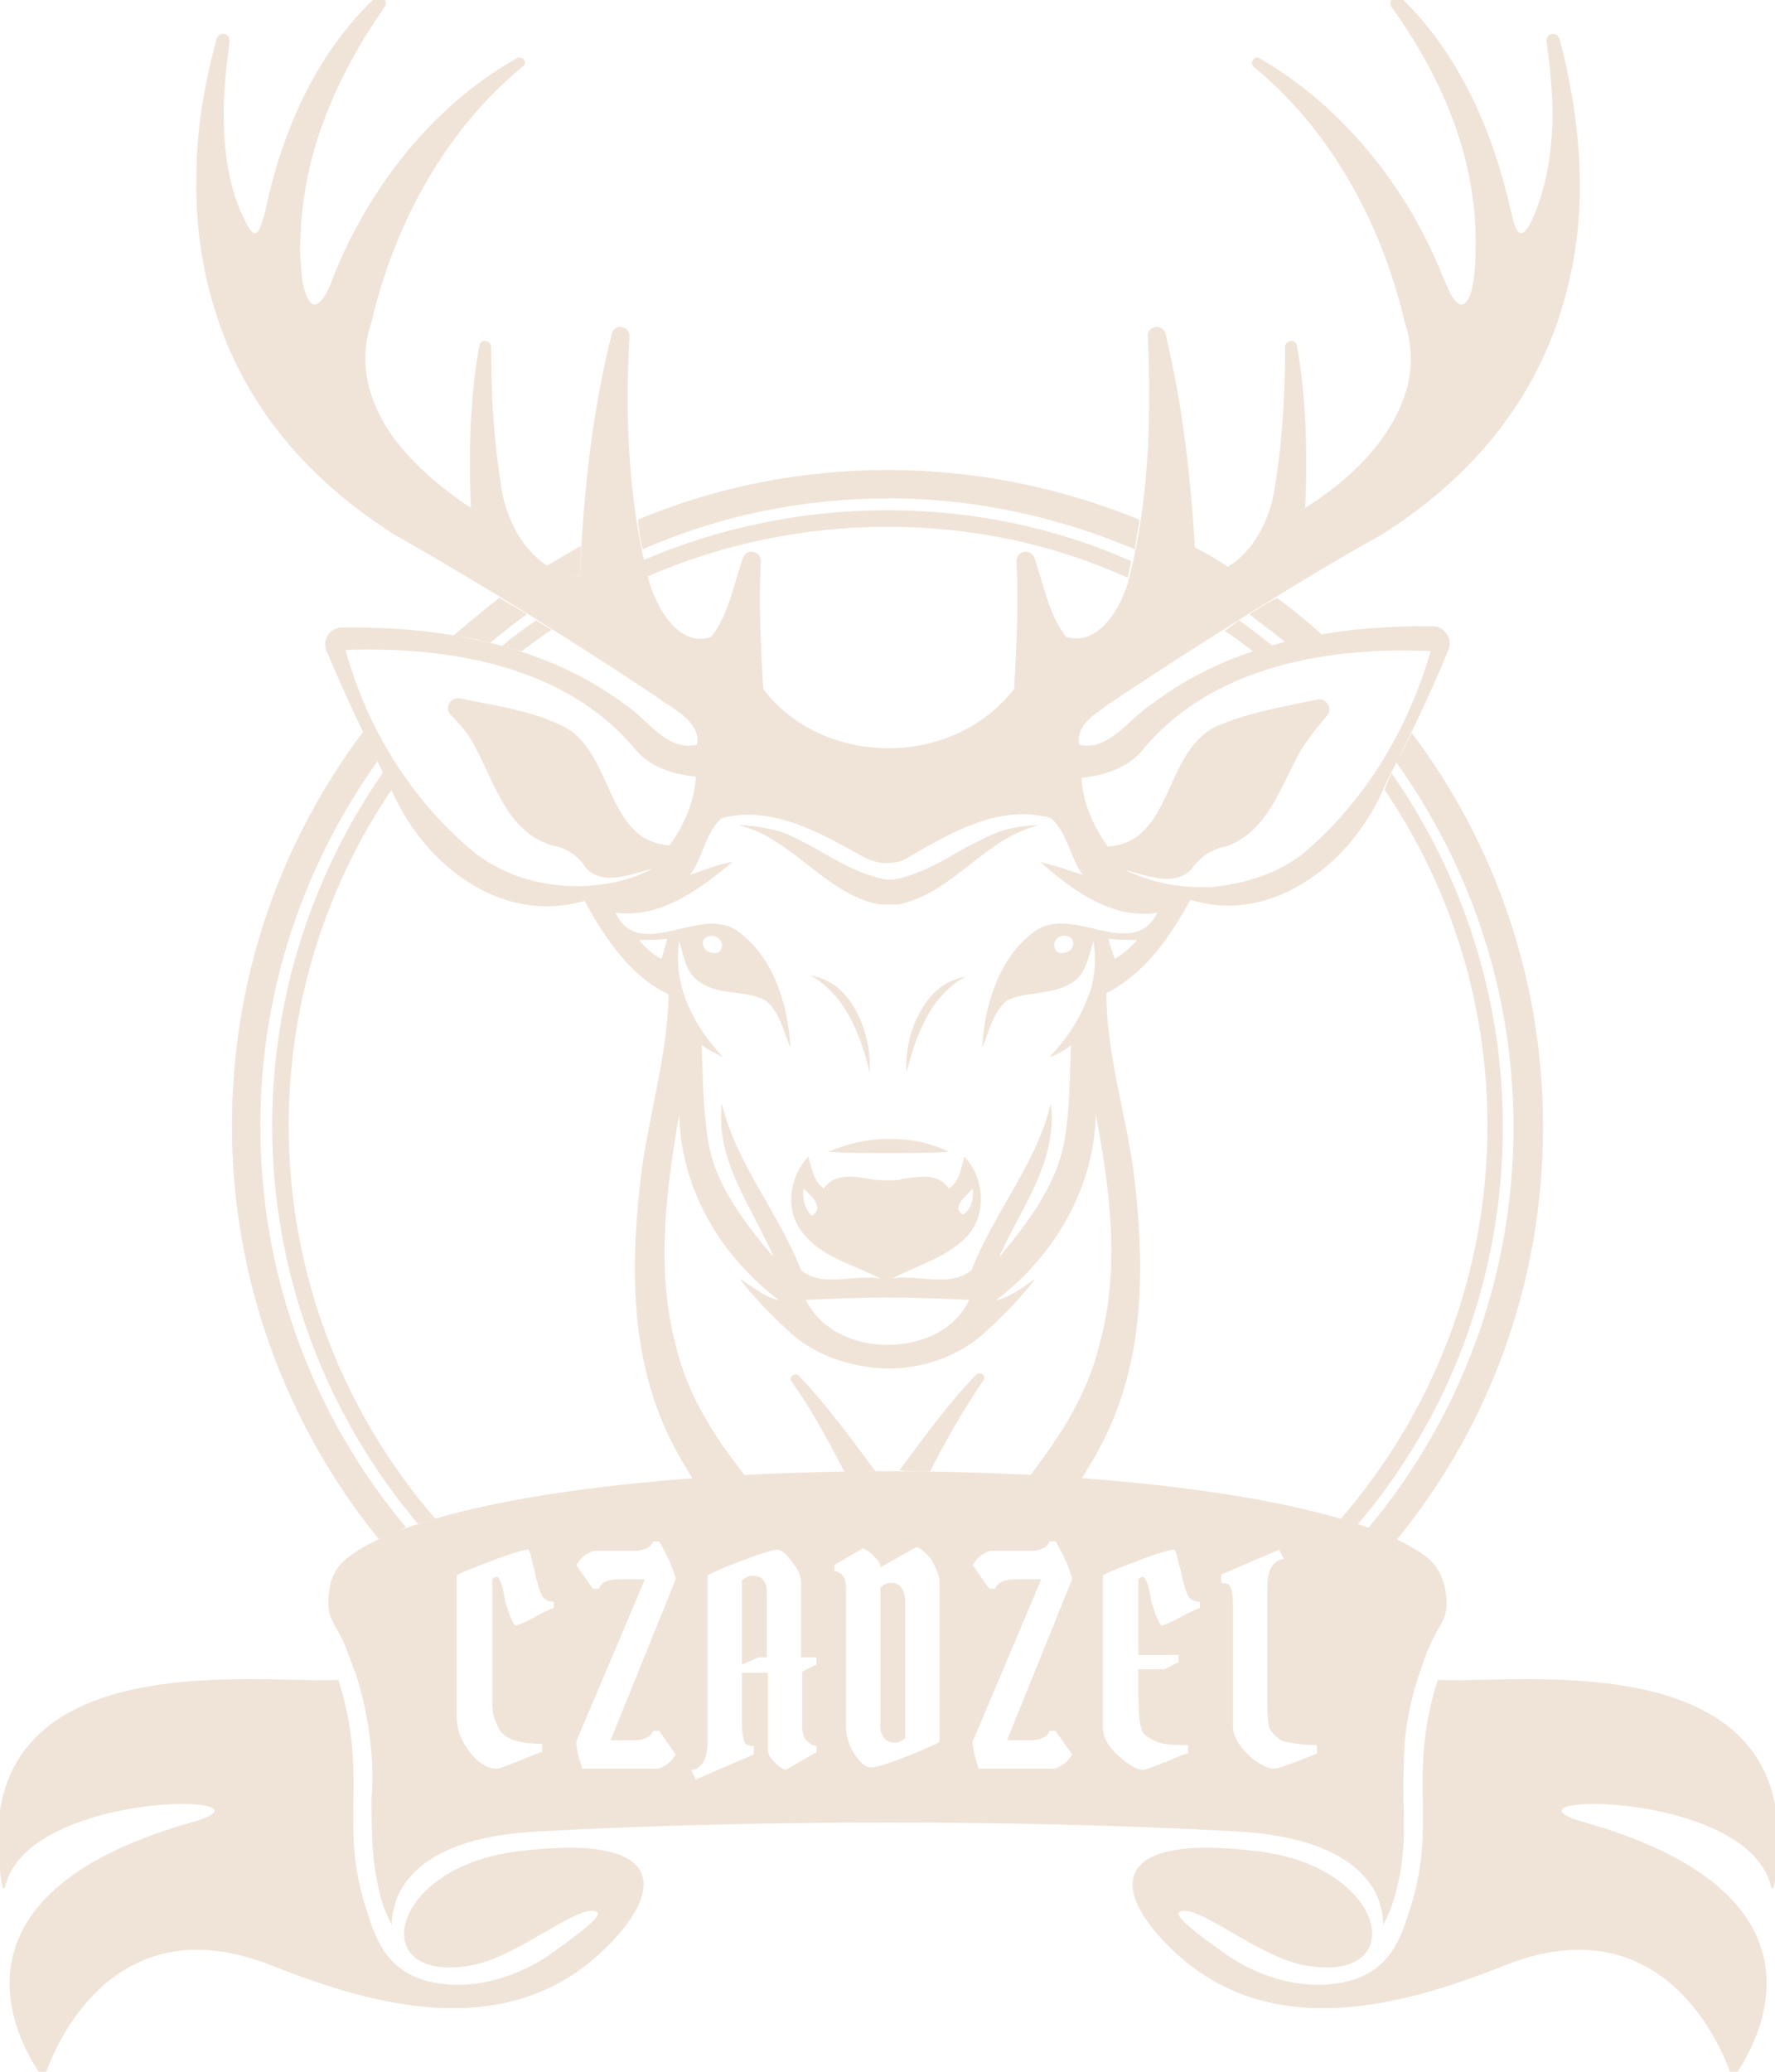 <?xml version="1.0" encoding="UTF-8"?> <svg xmlns="http://www.w3.org/2000/svg" xmlns:xlink="http://www.w3.org/1999/xlink" version="1.1" id="Слой_1" x="0px" y="0px" viewBox="0 0 150 175" style="enable-background:new 0 0 150 175;" xml:space="preserve"> <style type="text/css"> .st0{fill-rule:evenodd;clip-rule:evenodd;fill:#F0E4D8;} </style> <path class="st0" d="M42.4,54.6c0.9-0.8,1.9-1.5,2.9-2.2c0.4,0.3,0.9,0.5,1.3,0.8c-0.9,0.6-1.7,1.2-2.5,1.8 C43.5,54.9,43,54.7,42.4,54.6 M35.3,128.7C27.7,119.7,23,107.9,23,95.1c0-11.1,3.5-21.4,9.4-29.9c0.2,0.3,0.3,0.7,0.5,1 c0.1,0.2,0.1,0.3,0.2,0.5c-5.5,8.1-8.7,17.9-8.7,28.4c0,12.7,4.7,24.3,12.4,33.2C36.3,128.4,35.8,128.6,35.3,128.7z M117.6,65.3 c5.9,8.5,9.4,18.7,9.4,29.9c0,12.8-4.6,24.6-12.3,33.6c-0.5-0.2-0.9-0.3-1.4-0.5c7.7-8.9,12.4-20.5,12.4-33.2 c0-10.5-3.2-20.3-8.7-28.4c0.1-0.2,0.1-0.3,0.2-0.5C117.3,65.9,117.5,65.6,117.6,65.3z M104.7,52.4c1,0.7,1.9,1.4,2.9,2.2 c-0.5,0.2-1.1,0.3-1.6,0.5c-0.8-0.6-1.7-1.3-2.5-1.8C103.9,53,104.3,52.7,104.7,52.4z M75,43.1c7.3,0,14.3,1.5,20.6,4.3 c-0.1,0.5-0.2,0.9-0.3,1.4C89.1,46,82.3,44.5,75,44.5c-7.2,0-14.1,1.5-20.3,4.2c-0.1-0.5-0.2-0.9-0.3-1.4 C60.7,44.6,67.7,43.1,75,43.1z M46.2,47.8c1-0.6,1.9-1.1,2.9-1.7C49.1,47,49,47.9,49,48.7l0,0l0,0C47.9,48.6,47,48.3,46.2,47.8z M38.3,53.7c1.3-1.1,2.6-2.2,3.9-3.2c0.7,0.4,1.5,0.9,2.2,1.3l0.1,0.1c-1.1,0.8-2.1,1.6-3.1,2.4C40.4,54,39.3,53.8,38.3,53.7z M32,130c-7.7-9.5-12.4-21.7-12.4-34.9c0-12.5,4.1-24,11.1-33.3c0.4,0.8,0.8,1.7,1.2,2.5c-6.2,8.7-9.9,19.3-9.9,30.8 c0,12.9,4.6,24.7,12.3,33.9C33.6,129.4,32.8,129.7,32,130z M119.3,61.9c7,9.3,11.1,20.8,11.1,33.3c0,13.2-4.6,25.4-12.4,34.9 c-0.7-0.3-1.5-0.7-2.4-1c7.7-9.2,12.3-21,12.3-33.9c0-11.5-3.7-22.1-9.9-30.8C118.5,63.5,118.9,62.7,119.3,61.9z M107.9,50.5 c1.4,1,2.7,2.1,3.9,3.2c-1,0.2-2,0.4-3.1,0.6c-1-0.8-2.1-1.6-3.1-2.4l0.1-0.1C106.4,51.4,107.1,50.9,107.9,50.5z M100.9,46.2 c1,0.5,2,1.1,2.9,1.7c-0.8,0.5-1.7,0.8-2.8,0.9l0,0l0,0C101,47.9,101,47,100.9,46.2z M75,39.7c7.5,0,14.7,1.5,21.3,4.2 c-0.1,0.8-0.3,1.7-0.4,2.5c-6.4-2.7-13.4-4.3-20.8-4.3s-14.4,1.5-20.8,4.3c-0.2-0.8-0.3-1.7-0.4-2.5C60.3,41.2,67.5,39.7,75,39.7z"></path> <path class="st0" d="M73.5,90.6c0.1-1.7-0.3-3.6-1.1-5.1c-0.8-1.6-2.1-2.8-3.9-3.1C71.5,84.1,72.7,87.4,73.5,90.6 M67.9,100.4 c0.5,0.5,1.9,1.6,0.7,2.3l0,0l0,0C68,102.1,67.8,101.3,67.9,100.4L67.9,100.4L67.9,100.4z M54,79.4c0.8,0,1.6,0,2.4-0.1l0,0l0,0 c-0.2,0.6-0.3,1.1-0.5,1.7l0,0l0,0C55.1,80.6,54.5,80,54,79.4L54,79.4L54,79.4z M59.5,79.3c0.8-0.7,2,0.2,1.3,1.1l0,0l0,0 c-0.3,0.2-0.8,0.1-1.1-0.1C59.4,80,59.3,79.6,59.5,79.3z M29.2,54.9c8.7-0.3,18.5,1.3,24.4,8.3c1.3,1.6,3.2,2.2,5.2,2.4l0,0l0,0 c-0.1,2.1-1,4.1-2.2,5.8l0,0l0,0c-5.5-0.3-4.7-8-9.1-10.1c-2.7-1.3-5.7-1.7-8.6-2.3c-0.8-0.2-1.4,0.8-0.8,1.4c0.8,0.8,1.5,1.6,2,2.6 c1.7,3.1,2.7,7.2,6.5,8.4c1.2,0.2,2.2,0.8,2.9,1.9c1.5,1.6,3.8,0.5,5.6,0.1l0,0l0,0l0,0c-2.3,1.2-5,1.6-7.6,1.4 c-2.6-0.2-5.2-1.1-7.3-2.7C34.8,67.7,31,61.5,29.2,54.9L29.2,54.9L29.2,54.9z M62.4,69.7c4.6,1.1,7.3,5.8,11.9,6.7 c0.3,0,0.5,0,0.8,0c0.3,0,0.5,0,0.8,0c4.6-0.9,7.3-5.6,11.9-6.7c-1.1,0-2.2,0.2-3.2,0.5c-1.1,0.4-2,0.9-3,1.4 c-1.9,1.1-3.9,2.3-6.1,2.7c-0.1,0-0.2,0-0.3,0c-0.1,0-0.2,0-0.3,0c-2.2-0.4-4.2-1.6-6.1-2.7c-1-0.5-2-1.1-3-1.4 C64.6,69.9,63.5,69.7,62.4,69.7z M74,124.3c-2.1-2.8-4.1-5.6-6.5-8.1c-0.3-0.3-0.9,0.1-0.6,0.5c1.7,2.4,3.1,5,4.5,7.7 C72.3,124.3,73.2,124.3,74,124.3z M78.6,124.3c1.3-2.6,2.8-5.2,4.5-7.7c0.3-0.4-0.3-0.8-0.6-0.5c-2.4,2.5-4.4,5.3-6.5,8.1 C76.9,124.3,77.8,124.3,78.6,124.3z M80.2,97.3c-1.6-0.8-3.3-1.1-5.1-1.1h0h0h0h0c-1.8,0-3.5,0.4-5.1,1.1c1.7,0.1,3.4,0.1,5.1,0.1 C76.8,97.4,78.5,97.4,80.2,97.3z M76.6,90.6c0.8-3.1,2-6.5,5-8.1c-1.8,0.3-3.1,1.5-3.9,3.1C76.9,87,76.5,88.9,76.6,90.6z M82.2,100.4c0.1,0.8-0.1,1.7-0.8,2.2l0,0l0,0C80.3,102,81.7,101,82.2,100.4L82.2,100.4L82.2,100.4z M96.1,79.4 c-0.5,0.6-1.2,1.2-1.9,1.6l0,0l0,0c-0.2-0.6-0.4-1.1-0.5-1.7l0,0l0,0C94.5,79.4,95.3,79.4,96.1,79.4L96.1,79.4L96.1,79.4z M90.6,79.3c0.2,0.4,0.1,0.7-0.2,1c-0.3,0.2-0.7,0.3-1.1,0.1l0,0l0,0C88.6,79.4,89.8,78.6,90.6,79.3z M120.9,55 c-1.9,6.6-5.6,12.8-10.9,17.2c-2.1,1.6-4.7,2.4-7.3,2.7c-2.6,0.2-5.3-0.3-7.6-1.4l0,0l0,0l0,0c1.8,0.4,4.1,1.5,5.6-0.1 c0.7-1,1.7-1.7,2.9-1.9c3.7-1.3,4.7-5.4,6.5-8.4c0.6-0.9,1.3-1.8,2-2.6c0.6-0.6,0-1.6-0.8-1.4c-2.9,0.6-5.9,1.1-8.6,2.3 c-4.4,2.2-3.6,9.8-9.1,10.1l0,0l0,0c-1.2-1.7-2.1-3.7-2.2-5.8l0,0l0,0c1.9-0.2,3.9-0.8,5.2-2.4C102.4,56.3,112.2,54.6,120.9,55 L120.9,55L120.9,55z M75.1,99.7L75.1,99.7L75.1,99.7l-0.1,0v0c-0.5,0-0.9,0-1.4-0.1c-1.4-0.2-3-0.6-4,0.8l0,0l0,0 c-0.9-0.7-1-1.8-1.3-2.7c-1.6,1.7-2,4.5-0.5,6.4c1.6,2.1,4.3,2.7,6.6,3.9l0.1,0l-0.1,0c-2.2-0.4-4.9,0.8-6.7-0.7l0,0l0,0 c-1.9-4.9-5.5-9-6.7-14.1c-0.6,4.7,2.5,8.7,4.3,12.8l0,0.1l-0.1-0.1c-2.4-2.9-4.9-6.1-5.4-9.9c-0.4-2.6-0.4-5.2-0.5-7.8l0,0l0,0 c0.6,0.4,1.2,0.7,1.8,1c-1.2-1.3-2.3-2.8-3-4.5c-0.7-1.7-1-3.5-0.7-5.3l0,0l0,0c0.4,1.2,0.5,2.7,1.8,3.5c1.6,1.1,3.7,0.6,5.5,1.5 c1.2,1,1.5,2.6,2.1,4c-0.2-3.6-1.4-7.6-4.4-9.8c-3.1-2.4-8.3,2.7-10.4-1.6l0,0l0,0c3.8,0.5,7.2-2,9.9-4.3c-1.2,0.2-2.4,0.7-3.6,1.1 l0,0l0,0c1.1-1.4,1.3-3.6,2.7-4.8l0,0l0,0c4.3-1.1,8.4,1.3,12,3.3c0.6,0.3,1.2,0.5,1.9,0.5c0.7,0,1.3-0.1,1.9-0.5 c3.6-2.1,7.7-4.5,12-3.3l0,0l0,0c1.4,1.2,1.6,3.3,2.7,4.8l0,0l0,0c-1.2-0.4-2.4-0.8-3.6-1.1c2.7,2.4,6.1,4.9,9.9,4.3l0,0l0,0 c-2.1,4.2-7.2-0.8-10.4,1.6c-3,2.2-4.2,6.2-4.4,9.8c0.6-1.4,0.9-3,2.1-4c1.7-0.8,3.8-0.4,5.5-1.5c1.2-0.7,1.4-2.3,1.8-3.5l0,0l0,0 c0.3,1.8,0.1,3.6-0.7,5.3c-0.7,1.7-1.8,3.2-3,4.5c0.6-0.2,1.3-0.6,1.8-1l0,0l0,0c-0.1,2.6-0.1,5.2-0.5,7.8c-0.6,3.8-3,7-5.4,9.9 l-0.1,0.1l0-0.1c1.9-4.1,4.9-8,4.3-12.8c-1.2,5.1-4.8,9.2-6.7,14.1l0,0l0,0c-1.9,1.5-4.6,0.3-6.7,0.7l-0.1,0l0.1,0 c2.2-1.2,4.9-1.8,6.6-3.9c1.4-1.9,1.1-4.7-0.5-6.4c-0.3,1-0.4,2.1-1.3,2.7l0,0l0,0c-1-1.4-2.6-1-4-0.8C76,99.7,75.6,99.7,75.1,99.7z M75,113.6c-2.8,0-5.6-1.2-6.9-3.8l0,0l0,0c2.3-0.1,4.6-0.2,6.9-0.2c2.3,0,4.6,0.1,6.9,0.2l0,0l0,0C80.7,112.4,77.8,113.6,75,113.6z M91.4,124.9c1.3-2,2.4-4.1,3.2-6.4c2.1-6,2-12.4,1.3-18.7c-0.6-5.3-2.4-10.5-2.4-15.9v0l0,0c3.3-1.7,5.4-4.8,7.1-7.9l0,0l0,0 c3.5,1.1,7,0.3,10-1.7c2.9-1.9,5.2-4.9,6.5-8.1c1.9-3.7,3.7-7.4,5.3-11.3c0.4-0.9-0.3-2-1.3-2c-8.3-0.1-17,1.4-23.8,6.6 c-1.9,1.2-3.6,4-6.1,3.4l0,0l0,0c-0.2-1,0.4-1.8,1.1-2.4c0.4-0.3,0.8-0.6,1.2-0.9c0.4-0.3,0.8-0.5,1.2-0.8c3.6-2.4,7.2-4.7,10.9-7 c3.7-2.3,7.3-4.5,11.1-6.6C124,40.6,129.5,34.3,132,26c1.1-3.6,1.6-7.4,1.5-11.2c-0.1-3.9-0.7-7.7-1.7-11.5 c-0.2-0.7-1.2-0.5-1.1,0.2c0.1,0.8,0.2,1.7,0.3,2.5c0.1,1.2,0.2,2.3,0.2,3.5c0,2.8-0.4,5.7-1.4,8.3c-0.1,0.3-0.8,2-1.3,1.9 c-0.5-0.1-0.7-1.5-0.8-1.8c-1.5-6.7-4.3-13.2-9.2-18c-0.5-0.5-1.3,0.2-0.9,0.7c4.1,5.7,7,12.3,7.1,19.4c0,1,0,2-0.1,3.1 c-0.1,0.7-0.2,1.6-0.5,2.1c-0.2,0.4-0.5,0.7-0.9,0.4c-0.6-0.4-1-1.7-1.3-2.3c-3-7.5-8.4-14.3-15.5-18.4c-0.4-0.2-0.8,0.4-0.5,0.7 c6.6,5.4,10.9,13.4,12.8,21.6c1.1,3.2,0.4,6.3-1.4,9.1c-1.7,2.7-4.3,4.9-7,6.6l0,0l0,0c0.2-4.6,0.1-9.2-0.7-13.7 c-0.1-0.6-1-0.5-1,0.1c0,3.8-0.2,7.6-0.8,11.4c-0.4,3.6-2.6,7.7-6.7,8l0,0l0,0c-0.3-6.9-1-13.8-2.6-20.5c-0.2-0.9-1.6-0.7-1.5,0.2 c0.3,7,0.1,14.1-1.7,20.9c-0.7,2.2-2.5,5.3-5.2,4.5l0,0l0,0c-1.5-1.9-1.9-4.5-2.7-6.7c-0.3-0.8-1.5-0.6-1.5,0.3 c0.2,3.6,0,7.2-0.2,10.8l0,0l0,0c-2.6,3.3-6.5,5-10.6,5c-4.1,0-8.1-1.7-10.6-5l0,0v0c-0.2-3.6-0.4-7.2-0.2-10.8 c0-0.9-1.2-1.1-1.5-0.3c-0.8,2.2-1.2,4.8-2.7,6.7l0,0l0,0c-2.7,0.9-4.5-2.3-5.2-4.5c-1.8-6.8-2.1-13.9-1.7-20.9 c0-0.9-1.3-1.1-1.5-0.2C50,34.9,49.3,41.8,49,48.7l0,0l0,0c-4-0.3-6.3-4.4-6.7-8c-0.6-3.8-0.8-7.6-0.8-11.4c0-0.6-0.9-0.7-1-0.1 c-0.8,4.5-0.9,9.1-0.7,13.7l0,0l0,0c-2.6-1.7-5.3-4-7-6.6c-1.8-2.8-2.5-5.9-1.4-9.1C33.3,19,37.6,11,44.2,5.6c0.4-0.3,0-0.9-0.5-0.7 c-7.1,4-12.5,10.9-15.5,18.4c-0.2,0.6-0.7,1.9-1.3,2.3c-0.4,0.3-0.7,0-0.9-0.4c-0.3-0.6-0.5-1.5-0.5-2.1c-0.1-1-0.2-2-0.1-3.1 c0.2-7.1,3.1-13.7,7.1-19.4c0.4-0.6-0.4-1.2-0.9-0.7c-5,4.8-7.8,11.3-9.2,18c-0.1,0.3-0.4,1.7-0.8,1.8c-0.5,0.1-1.1-1.6-1.3-1.9 c-1.1-2.7-1.4-5.5-1.4-8.3c0-1.2,0.1-2.3,0.2-3.5c0.1-0.8,0.2-1.7,0.3-2.5c0.1-0.7-0.9-0.9-1.1-0.2c-1,3.7-1.7,7.6-1.7,11.5 c-0.1,3.8,0.4,7.6,1.5,11.2c2.5,8.3,8,14.6,15.3,19.2c3.7,2.1,7.4,4.3,11.1,6.6c3.7,2.3,7.3,4.6,10.9,7c0.4,0.3,0.8,0.6,1.2,0.8 c0.4,0.3,0.9,0.6,1.2,0.9c0.7,0.6,1.3,1.4,1.1,2.4l0,0l0,0c-2.6,0.6-4.2-2.2-6.1-3.4C46,54.4,37.2,52.9,28.9,53c-1,0-1.7,1-1.3,2 c1.6,3.8,3.4,7.6,5.3,11.3c1.3,3.2,3.6,6.2,6.5,8.1c3,2,6.5,2.7,10,1.7l0,0l0,0c1.7,3.1,3.8,6.3,7.1,7.9l0,0l0,0 c-0.1,5.4-1.8,10.5-2.4,15.9c-0.7,6.2-0.8,12.7,1.3,18.7c0.8,2.3,1.9,4.4,3.2,6.4c1.4-0.1,2.9-0.2,4.4-0.3 c-2.6-3.3-4.9-6.8-5.9-11.1c-1.7-6.4-0.8-13.1,0.3-19.5l0,0l0,0v0c0.1,6.3,3.5,12,8.4,15.7l0,0l-0.1,0c-1.2-0.3-2.2-1.2-3.2-1.8 c1.2,1.6,2.6,3,4.1,4.4c2.2,2.1,5.3,3.1,8.3,3.2v0l0.1,0l0.1,0v0c3,0,6.1-1.1,8.3-3.2c1.5-1.4,2.9-2.8,4.1-4.4c-1,0.7-2,1.5-3.2,1.8 l-0.1,0l0,0c4.9-3.7,8.3-9.5,8.4-15.7v0l0,0l0,0c1.2,6.4,2.1,13.1,0.3,19.5c-1,4.2-3.3,7.7-5.9,11.1C88.5,124.7,90,124.8,91.4,124.9 z"></path> <path class="st0" d="M104.2,145.8v-10.4c0-0.6-0.1-1-0.2-1.3c-0.1-0.3-0.4-0.4-0.8-0.4v-0.7l4.9-2.1l0.4,0.8c-0.4,0-0.7,0.2-1,0.6 c-0.3,0.4-0.4,1-0.4,1.8v9.8c0,1.3,0.1,2.1,0.3,2.3c0.4,0.5,0.8,0.8,1.1,0.9c0.9,0.2,1.8,0.3,2.8,0.3v0.7c-2.1,0.9-3.4,1.3-3.6,1.3 c-0.3,0-0.7-0.1-1.2-0.4c-0.5-0.3-1-0.7-1.5-1.3C104.5,147.1,104.2,146.5,104.2,145.8 M96.6,133.2c-0.2,0-0.3,0.1-0.4,0.2v6.4h3.4 v0.6l-1.2,0.6h-2.2v2.4c0,1.8,0.2,2.8,0.5,3.1c0.5,0.4,1.1,0.7,1.7,0.8c0.6,0.1,1.3,0.1,2,0.1v0.7c-0.1,0-0.7,0.2-1.8,0.7 c-1.1,0.4-1.8,0.7-2,0.7c-0.5,0-1.2-0.4-2.1-1.2c-0.9-0.8-1.3-1.6-1.3-2.5v-12.7c0-0.1,0.9-0.5,2.8-1.2c1.8-0.7,2.9-1,3.2-1 c0.1,0,0.2,0.2,0.3,0.7c0.1,0.5,0.3,1,0.4,1.7c0.2,0.7,0.3,1.1,0.5,1.5c0.2,0.3,0.5,0.5,1,0.5v0.5c-0.4,0.2-1,0.4-1.8,0.9 c-0.8,0.4-1.3,0.6-1.4,0.6c-0.2,0-0.5-0.7-0.9-2C97.1,133.9,96.8,133.2,96.6,133.2z M87,147c1,0,1.5-0.3,1.7-0.8h0.5l1.4,2 c-0.2,0.3-0.4,0.6-0.7,0.8c-0.3,0.2-0.6,0.4-0.9,0.4h-6.3c-0.3-1-0.5-1.7-0.5-2.3l5.8-13.7h-2.2c-1,0-1.5,0.3-1.7,0.8h-0.5l-1.4-2 c0.2-0.3,0.4-0.6,0.7-0.8c0.3-0.2,0.6-0.4,0.9-0.4H87c1,0,1.5-0.3,1.7-0.8h0.5c0.2,0.3,0.5,0.9,0.9,1.7c0.3,0.8,0.5,1.3,0.5,1.5 L85.1,147H87z M75.6,147.2c0.3,0,0.6-0.1,0.9-0.4v-11.4c0-1.1-0.4-1.7-1.2-1.7c-0.3,0-0.6,0.1-0.9,0.4v11.3 C74.3,146.6,74.8,147.2,75.6,147.2z M79.4,133.6v13.5c0,0.1-0.9,0.5-2.6,1.2c-1.8,0.7-2.8,1-3.2,1c-0.4,0-0.8-0.3-1.3-1 c-0.5-0.7-0.8-1.5-0.8-2.5v-11.6c0-0.9-0.3-1.4-1-1.5v-0.5l2.4-1.4c0.4,0.1,0.7,0.4,1,0.7c0.3,0.3,0.5,0.6,0.5,0.9l3-1.7 c0.3,0,0.7,0.3,1.3,1C79.1,132.5,79.4,133.1,79.4,133.6z M63.6,133.1c-0.3,0-0.6,0.1-0.9,0.4v7.1l1.4-0.6h0.7v-5.1 C64.9,133.7,64.5,133.1,63.6,133.1z M59.8,146.9v-13.8c0-0.1,0.9-0.5,2.7-1.2c1.8-0.7,2.9-1,3.2-1c0.3,0,0.7,0.3,1.2,1 c0.6,0.7,0.8,1.3,0.8,1.8v6.3H69v0.6l-1.2,0.6v4.7c0,0.9,0.4,1.4,1.2,1.6v0.5l-2.6,1.5c-0.4-0.1-0.7-0.4-1-0.7 c-0.3-0.3-0.5-0.6-0.5-0.9v-6.6h-2.2v4.5c0,0.6,0.1,1,0.2,1.3c0.1,0.3,0.4,0.4,0.8,0.4v0.7l-4.9,2.1l-0.4-0.8c0.4,0,0.7-0.2,1-0.6 C59.7,148.4,59.8,147.8,59.8,146.9z M53.5,147c1,0,1.5-0.3,1.7-0.8h0.5l1.4,2c-0.2,0.3-0.4,0.6-0.7,0.8c-0.3,0.2-0.6,0.4-0.9,0.4 h-6.3c-0.3-1-0.5-1.7-0.5-2.3l5.8-13.7h-2.2c-1,0-1.5,0.3-1.7,0.8h-0.5l-1.4-2c0.2-0.3,0.4-0.6,0.7-0.8c0.3-0.2,0.6-0.4,0.9-0.4h3.2 c1,0,1.5-0.3,1.7-0.8h0.5c0.2,0.3,0.5,0.9,0.9,1.7c0.3,0.8,0.5,1.3,0.5,1.5L51.6,147H53.5z M42,133.2c-0.2,0-0.3,0.1-0.4,0.2v9.9 c0,0.7,0,1.2,0.1,1.6c0.1,0.4,0.3,0.8,0.5,1.2c0.5,0.8,1.7,1.2,3.6,1.2v0.7c-0.1,0-0.7,0.2-1.8,0.7c-1.1,0.4-1.8,0.7-2,0.7 c-0.8,0-1.6-0.5-2.3-1.4c-0.7-0.9-1.1-1.9-1.1-2.9v-12c0-0.1,0.9-0.5,2.8-1.2c1.8-0.7,2.9-1,3.2-1c0.1,0,0.2,0.2,0.3,0.7 c0.1,0.5,0.3,1,0.4,1.7c0.2,0.7,0.3,1.1,0.5,1.5c0.2,0.3,0.5,0.5,1,0.5v0.5c-0.4,0.2-1,0.4-1.8,0.9c-0.8,0.4-1.3,0.6-1.4,0.6 c-0.2,0-0.5-0.7-0.9-2C42.5,133.9,42.2,133.2,42,133.2z M33.1,162.6c0-0.8,0.2-1.6,0.5-2.4c1.9-4.3,7.8-5.3,11.9-5.5 c18.2-1,41.1-1,59,0c4.1,0.2,10,1.3,11.9,5.5c0.3,0.8,0.5,1.6,0.5,2.4c0.3-0.6,0.6-1.2,0.8-1.9c1-3.1,1-5.6,0.9-8.8 c0-1.6,0-3.1,0.1-4.7c0.2-2,0.6-3.9,1.2-5.7c0.3-0.8,0.5-1.6,0.9-2.4c0.8-2,1.7-2.3,1.4-4.5c-0.2-1.3-0.7-2.4-1.8-3.2 c-13.1-9.5-77.6-9.5-90.8,0c-1.1,0.8-1.7,1.8-1.8,3.2c-0.3,2.2,0.6,2.5,1.4,4.5c0.3,0.8,0.6,1.6,0.9,2.4c0.6,1.9,1,3.8,1.2,5.7 c0.2,1.6,0.2,3.1,0.1,4.7c0,3.2,0,5.7,0.9,8.8C32.5,161.3,32.8,162,33.1,162.6z"></path> <path class="st0" d="M30.9,161.1c-2.3-7.3,0.3-11-2.3-19.2c-6.7,0.4-32.2-3.6-28.4,17.5c0,0.1,0.2,0.1,0.2,0.1 c1.8-8.5,24.2-8,15.9-5.6c-24.5,6.9-12.6,21.7-12.6,21.7s4.5-15.4,19.2-9.6c8.8,3.5,19.6,6.4,27.7-0.9c5.6-5.1,6.3-10.4-7-8.7 c-10.9,1.4-12.7,11.3-3.7,9.6c3.7-0.7,8.4-4.7,10.2-4.6c0.9,0.1,0.6,0.7-3.5,3.6c0,0-4,3.1-9,2.6C32.6,167.1,31.7,163.6,30.9,161.1"></path> <path class="st0" d="M119.2,161.1c2.3-7.3-0.3-11,2.3-19.2c6.7,0.4,32.2-3.6,28.4,17.5c0,0.1-0.2,0.1-0.2,0.1 c-1.8-8.5-24.2-8-15.9-5.6c24.5,6.9,12.6,21.7,12.6,21.7s-4.5-15.4-19.2-9.6c-8.8,3.5-19.6,6.4-27.7-0.9c-5.6-5.1-6.3-10.4,7-8.7 c10.9,1.4,12.7,11.3,3.7,9.6c-3.7-0.7-8.4-4.7-10.2-4.6c-0.9,0.1-0.6,0.7,3.5,3.6c0,0,4,3.1,9,2.6 C117.5,167.1,118.4,163.6,119.2,161.1"></path> </svg> 